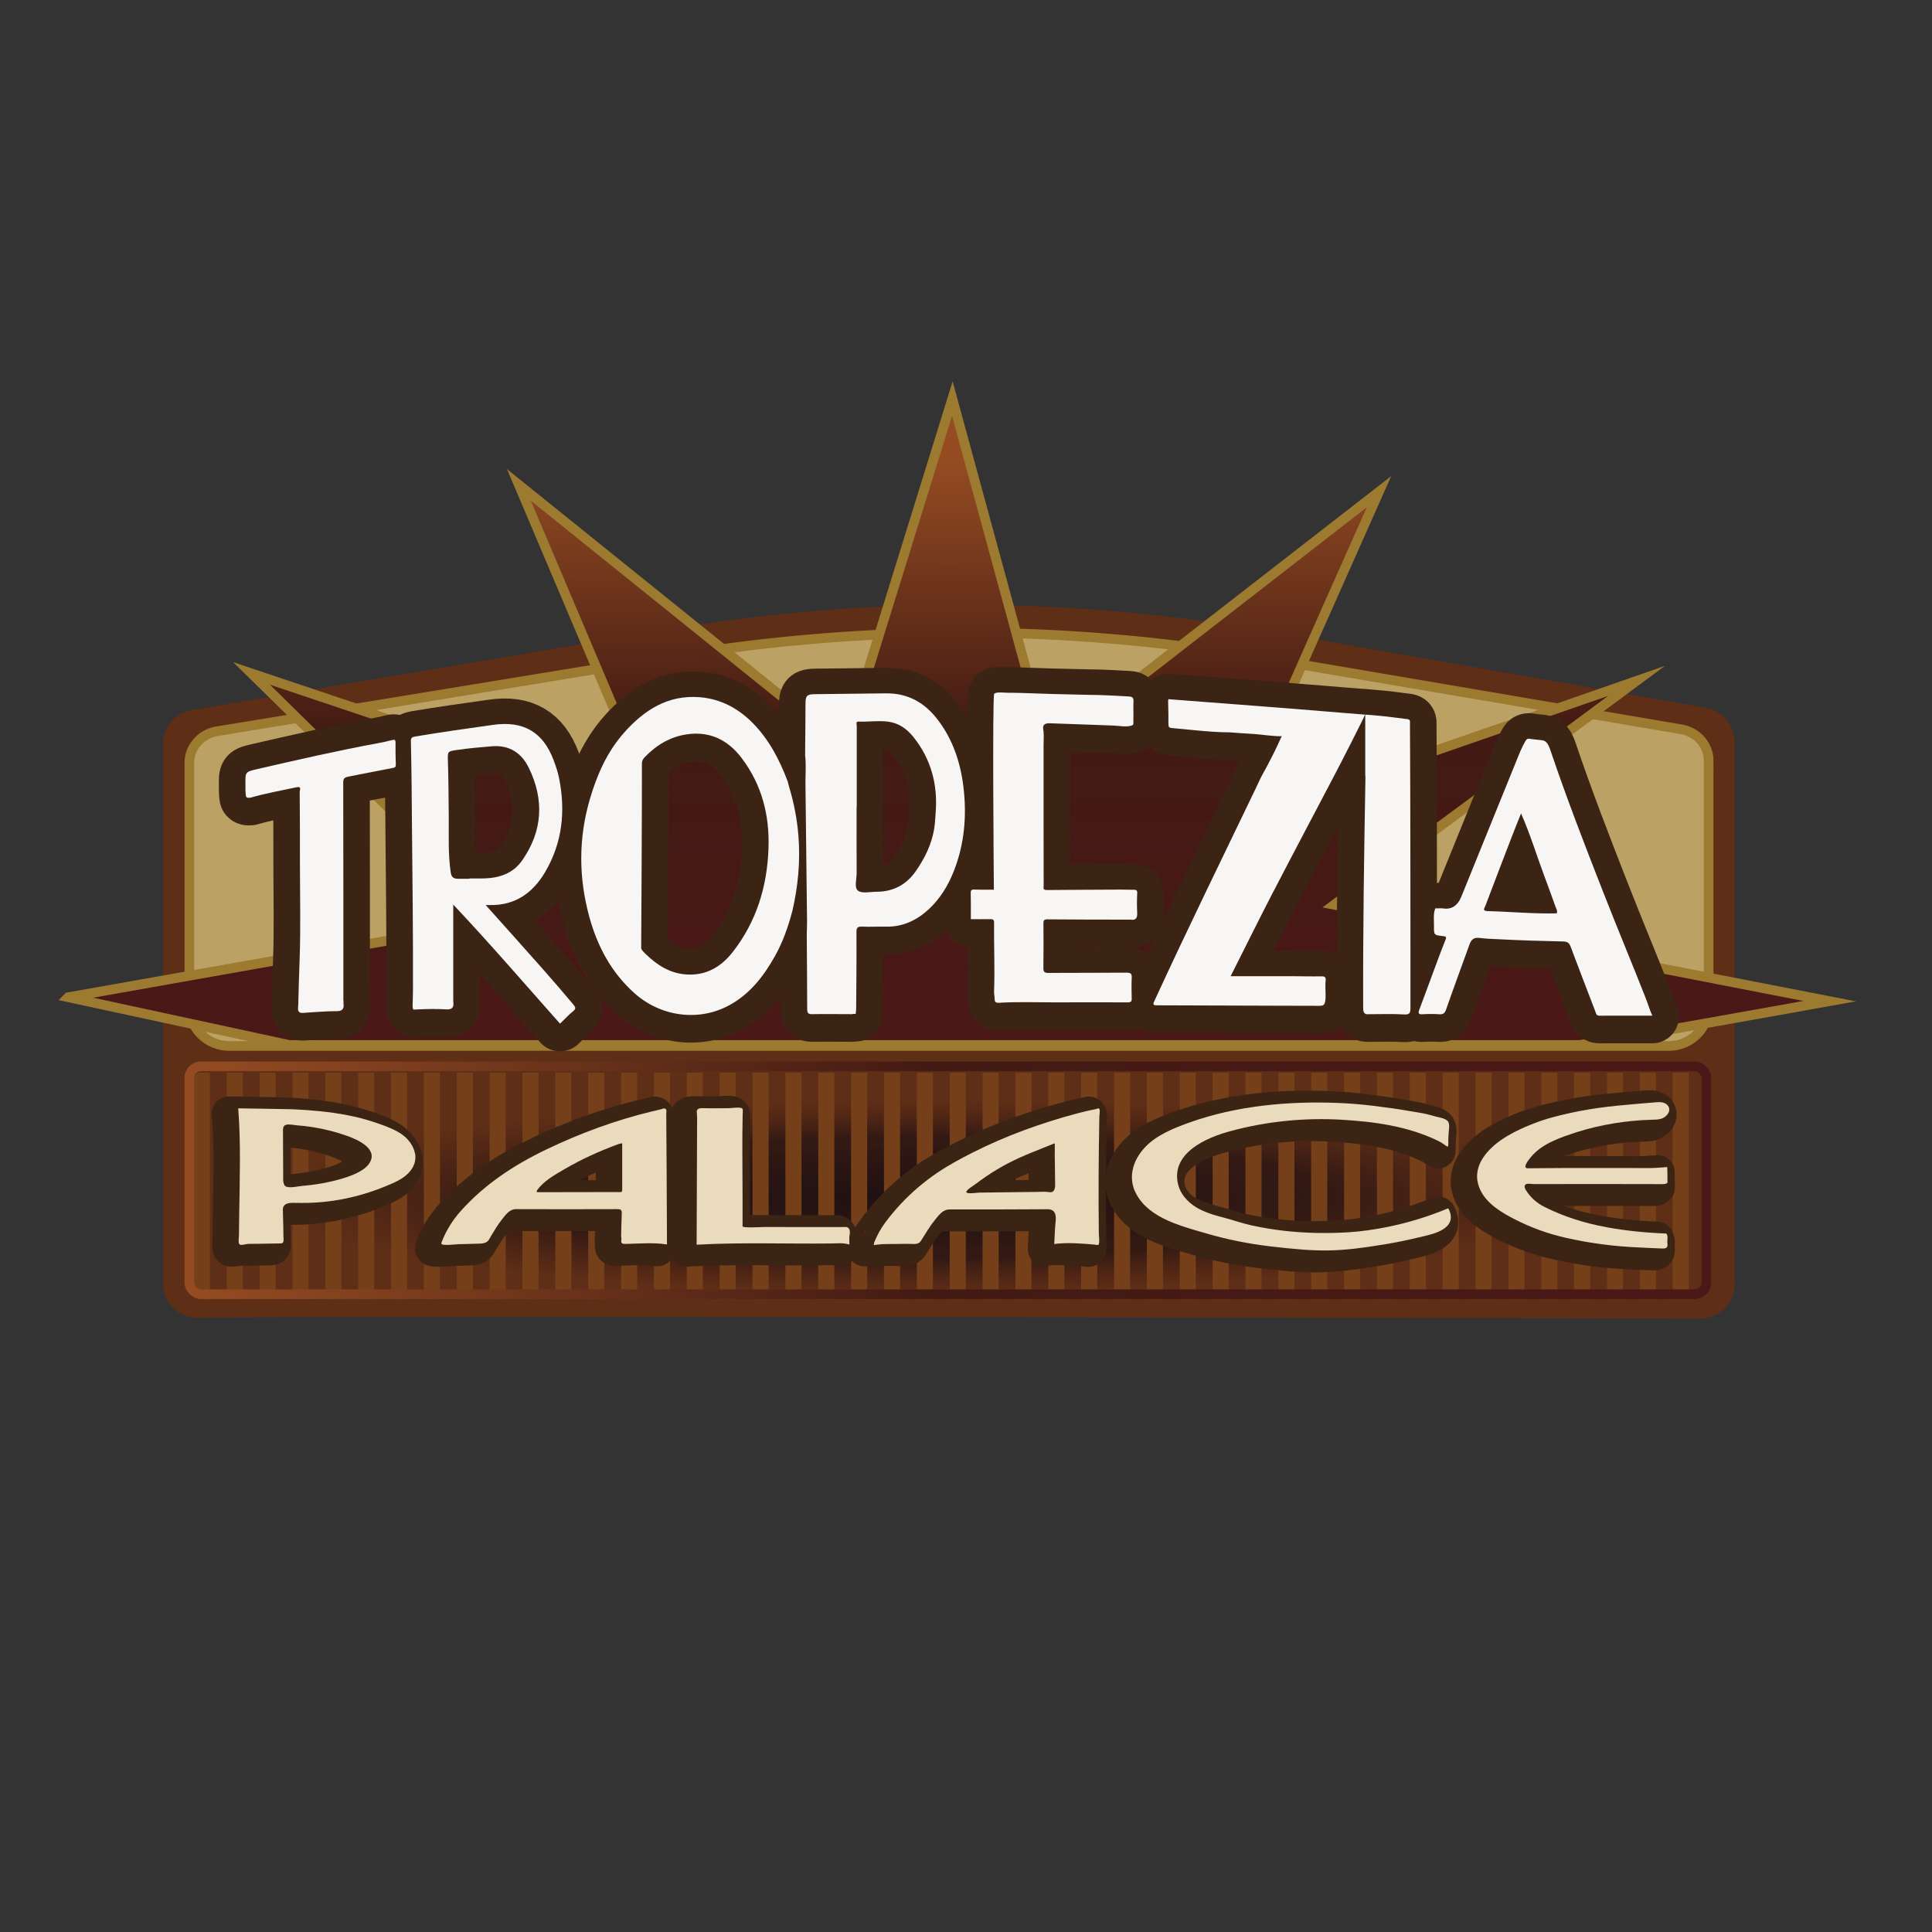 <?xml version="1.0" encoding="UTF-8"?>
<svg id="Layer_1" data-name="Layer 1" xmlns="http://www.w3.org/2000/svg" xmlns:xlink="http://www.w3.org/1999/xlink" viewBox="0 0 400 400">
  <rect x="0" y="0" width="400" height="400" fill="#333333" stroke="none"/>
  <defs>
    <style>
      .cls-1 {
        fill: #753f1a;
      }

      .cls-1, .cls-2, .cls-3, .cls-4, .cls-5, .cls-6 {
        stroke-width: 0px;
      }

      .cls-7 {
        stroke: url(#linear-gradient-2);
      }

      .cls-7, .cls-8, .cls-9 {
        stroke-miterlimit: 10;
        stroke-width: 2px;
      }

      .cls-7, .cls-5 {
        fill: none;
      }

      .cls-2 {
        fill: #5e2e16;
      }

      .cls-8 {
        fill: url(#linear-gradient);
      }

      .cls-8, .cls-9 {
        stroke: #9c7a2f;
      }

      .cls-3, .cls-10 {
        fill: #f8f6f5;
      }

      .cls-4, .cls-11 {
        fill: #eadbbd;
      }

      .cls-10 {
        stroke-width: 11px;
      }

      .cls-10, .cls-11 {
        stroke: #3c2415;
        stroke-linecap: round;
        stroke-linejoin: round;
      }

      .cls-11 {
        stroke-width: 7px;
      }

      .cls-12 {
        clip-path: url(#clippath);
      }

      .cls-6 {
        fill: url(#radial-gradient);
      }

      .cls-9 {
        fill: #bca164;
      }
    </style>
    <linearGradient id="linear-gradient" x1="195.89" y1="94.6" x2="196.5" y2="210.42" gradientUnits="userSpaceOnUse">
      <stop offset="0" stop-color="#954c22"/>
      <stop offset=".49" stop-color="#421a13"/>
      <stop offset="1" stop-color="#4a1817"/>
    </linearGradient>
    <radialGradient id="radial-gradient" cx="191.61" cy="922.76" fx="191.61" fy="922.76" r="135.12" gradientTransform="translate(0 109.51) scale(1 .15)" gradientUnits="userSpaceOnUse">
      <stop offset=".02" stop-color="#1e1011"/>
      <stop offset=".63" stop-color="#261313" stop-opacity=".75"/>
      <stop offset="1" stop-color="#401913" stop-opacity="0"/>
    </radialGradient>
    <clipPath id="clippath">
      <rect class="cls-5" x="39.33" y="221.81" width="314.09" height="47.17" rx="3.1" ry="3.1"/>
    </clipPath>
    <linearGradient id="linear-gradient-2" x1="38.2" y1="244.37" x2="354.29" y2="244.37" xlink:href="#linear-gradient"/>
  </defs>
  <path class="cls-2" d="M33.75,265.75c0-22.53,0-91.07,0-111.76,0-3.45,2.49-6.4,5.9-6.98l98.42-16.64c41.43-7.01,83.76-6.87,125.15.39l90.06,15.81c3.38.59,5.85,3.53,5.85,6.97v112.36c0,3.91-3.18,7.09-7.09,7.08-42.96-.1-268.02-.61-311.14-.16-3.94.04-7.15-3.14-7.15-7.08Z"/>
  <path class="cls-9" d="M353.76,157.52v50.79c0,4.55-3.69,8.25-8.25,8.25H47.45c-4.55,0-8.25-3.69-8.25-8.25v-50.37c0-3.24,2.41-6,5.7-6.54l95.15-15.59c40.06-6.56,80.98-6.44,120.99.37l87.07,14.82c3.27.56,5.66,3.31,5.66,6.53Z"/>
  <path class="cls-8" d="M14.13,206.47l45.76,9.88h266.92c1.61,0,52.01-9.07,52.01-9.07l-102.61-19.96,62.62-46.35s-83.18,29.01-83.18,28.4,29.85-67.56,29.85-67.56l-68.56,53.25-19.77-72.53-22.36,72.12-67.38-54.26,28.48,67.16-83.84-28.13,52.08,51.09-90.01,15.95Z"/>
  <ellipse class="cls-6" cx="191.61" cy="244.57" rx="143.54" ry="22.78"/>
  <g class="cls-12">
    <g>
      <rect class="cls-1" x="40.13" y="222.08" width="3.33" height="48.12"/>
      <rect class="cls-1" x="46.94" y="222.08" width="3.33" height="48.12"/>
      <rect class="cls-1" x="53.74" y="222.08" width="3.33" height="48.12"/>
      <rect class="cls-1" x="60.55" y="222.08" width="3.33" height="48.12"/>
      <rect class="cls-1" x="67.35" y="222.08" width="3.33" height="48.12"/>
      <rect class="cls-1" x="74.15" y="222.08" width="3.33" height="48.12"/>
      <rect class="cls-1" x="80.96" y="222.08" width="3.33" height="48.12"/>
      <rect class="cls-1" x="87.76" y="222.08" width="3.33" height="48.12"/>
      <rect class="cls-1" x="94.57" y="222.08" width="3.33" height="48.12"/>
      <rect class="cls-1" x="101.37" y="222.08" width="3.33" height="48.12"/>
      <rect class="cls-1" x="108.17" y="222.08" width="3.33" height="48.12"/>
      <rect class="cls-1" x="114.98" y="222.08" width="3.33" height="48.12"/>
      <rect class="cls-1" x="121.78" y="222.08" width="3.33" height="48.12"/>
      <rect class="cls-1" x="128.59" y="222.08" width="3.33" height="48.12"/>
      <rect class="cls-1" x="135.39" y="222.08" width="3.33" height="48.12"/>
      <rect class="cls-1" x="142.19" y="222.08" width="3.33" height="48.12"/>
      <rect class="cls-1" x="149" y="222.08" width="3.33" height="48.12"/>
      <rect class="cls-1" x="155.8" y="222.08" width="3.33" height="48.12"/>
      <rect class="cls-1" x="162.61" y="222.08" width="3.33" height="48.12"/>
      <rect class="cls-1" x="169.41" y="222.08" width="3.33" height="48.12"/>
      <rect class="cls-1" x="176.21" y="222.08" width="3.33" height="48.12"/>
      <rect class="cls-1" x="183.02" y="222.08" width="3.33" height="48.12"/>
      <rect class="cls-1" x="189.82" y="222.08" width="3.33" height="48.12"/>
      <rect class="cls-1" x="196.63" y="222.08" width="3.33" height="48.12"/>
      <rect class="cls-1" x="203.43" y="222.08" width="3.33" height="48.12"/>
      <rect class="cls-1" x="210.23" y="222.08" width="3.33" height="48.12"/>
      <rect class="cls-1" x="217.04" y="222.08" width="3.33" height="48.12"/>
      <rect class="cls-1" x="223.84" y="222.08" width="3.33" height="48.12"/>
      <rect class="cls-1" x="230.65" y="222.08" width="3.33" height="48.12"/>
      <rect class="cls-1" x="237.45" y="222.08" width="3.33" height="48.12"/>
      <rect class="cls-1" x="244.25" y="222.08" width="3.33" height="48.12"/>
      <rect class="cls-1" x="251.06" y="222.08" width="3.33" height="48.12"/>
      <rect class="cls-1" x="257.86" y="222.08" width="3.33" height="48.12"/>
      <rect class="cls-1" x="264.67" y="222.08" width="3.33" height="48.12"/>
      <rect class="cls-1" x="271.47" y="222.08" width="3.33" height="48.12"/>
      <rect class="cls-1" x="278.28" y="222.08" width="3.33" height="48.12"/>
      <rect class="cls-1" x="285.08" y="222.08" width="3.33" height="48.12"/>
      <rect class="cls-1" x="291.88" y="222.08" width="3.33" height="48.12"/>
      <rect class="cls-1" x="298.69" y="222.08" width="3.33" height="48.12"/>
      <rect class="cls-1" x="305.49" y="222.08" width="3.33" height="48.12"/>
      <rect class="cls-1" x="312.3" y="222.08" width="3.33" height="48.12"/>
      <rect class="cls-1" x="319.1" y="222.08" width="3.33" height="48.12"/>
      <rect class="cls-1" x="325.9" y="222.08" width="3.33" height="48.12"/>
      <rect class="cls-1" x="332.71" y="222.08" width="3.33" height="48.12"/>
      <rect class="cls-1" x="339.51" y="222.08" width="3.33" height="48.12"/>
      <rect class="cls-1" x="346.32" y="222.08" width="3.33" height="48.12"/>
    </g>
  </g>
  <rect class="cls-7" x="39.2" y="220.78" width="314.09" height="47.17" rx="2.38" ry="2.38"/>
  <g>
    <g>
      <path class="cls-11" d="M232.98,247.65c-1.34-3.15-.34-6.41,2.04-9,2.37-2.59,6.05-4.05,9.29-5.21,9.71-3.47,20.48-4.46,30.73-4.05,1.25.05,2.5.13,3.74.23,2.63.22,5.24.56,7.85.93,1.75.24,3.47.59,5.21.85,1.17.18,2.32.49,3.45.81.79.22,2.27.36,2.64,1.21.16.38.15.82.11,1.23-.09.82-.13,1.63-.16,2.45,0,.2.07,1.23-.1,1.33-.14.07-.9-.55-1.06-.65-.37-.23-.75-.46-1.15-.64-6.25-2.96-12.96-3.87-19.73-4.27-7.76-.46-15.53.33-23.04,2.35-4.98,1.34-12.49,4.54-10.84,11.11.49,1.95,1.94,3.55,3.64,4.61,1.7,1.06,3.66,1.64,5.6,2.14,1.98.51,3.97,1.23,5.95,1.66,2.19.48,4.4.85,6.63,1.11,4.51.52,9.07.59,13.6.31,1.31-.08,2.61-.23,3.91-.41,5.67-.79,11.23-2.31,16.51-4.52.17-.07.48.9.51,1.03.88,3.6-4.29,4.42-6.68,5-2.16.52-4.34.97-6.52,1.34-10.21,1.69-13.73,1.69-24.04.49-4.53-.53-9.02-1.43-13.39-2.71-4.14-1.21-9.02-2.45-12.27-5.43-.44-.4-.85-.83-1.21-1.3-.2-.25-.38-.52-.56-.79-.25-.4-.47-.81-.64-1.22Z"/>
      <path class="cls-11" d="M135.84,230.62c.27.2.13.72.13,1.15.07,8.07.1,16.14.14,24.22,0,.22.01,2.69.01,2.69-2.81-.44-5.64-.17-8.46-.11-.92.02-1.09-.14-.98-.93.03-.2-.03-.41-.05-.62.02-1.6.07-3.19.13-4.79.03-.74-.27-.87-.94-.86-6.99.03-13.97.02-20.96,0-1.36,0-2.15,1.19-2.92,2.15-.83,1.05-1.52,2.2-2.21,3.35-.28.47-.5,1.02-.96,1.31-.49.31-1.13.32-1.69.34-1.38.04-2.75.08-4.13.11-.43.01-3.42.38-3.54-.1-.02-.1.01-.21.05-.3.89-2.36,2.24-4.54,3.92-6.42,4.98-5.59,11.08-9.59,17.79-12.81,7.01-3.36,14.35-6.07,21.91-7.88.54-.13,1.08-.25,1.62-.38.25-.06.68-.25.94-.21.08.01.15.04.2.08ZM126.6,247.85c.26-.08.25-.3.25-.51,0-3.17,0-6.35,0-9.59-.29.05-.5.07-.69.13-3.94,1.44-7.76,3.16-11.36,5.28-2.03,1.19-4.16,2.35-5.61,4.34-.09.37-.09.37.48.37,5.64-.01,11.28-.02,16.92-.03Z"/>
      <path class="cls-11" d="M179.01,258.7c-.05,0,.64-2.1.74-2.29.46-.82,1.04-1.56,1.6-2.32.99-1.33,2.06-2.6,3.19-3.81,2.27-2.42,4.8-4.58,7.55-6.44,2.27-1.54,4.73-2.86,7.16-4.1,6.89-3.5,14.25-6.17,21.71-8.16,1.28-.34,2.56-.65,3.86-.89.29-.05.61-.33.82-.03.17.24,0,1.18-.01,1.48-.15,8.06-.21,16.15-.11,24.21,0,.49.25,2.24-.13,2.43-.16.08-.66-.06-.83-.07-2.75-.22-5.51-.47-8.27-.11.09-1.49.11-3,.27-4.47.16-1.43.04-2.74-1.67-2.73-6.76.04-13.51.05-20.27.04-1.39,0-2.22,1.18-3.02,2.16-1.05,1.27-1.87,2.7-2.75,4.09-.15.25-.31.5-.55.66-.8.54-2.38.23-3.29.24-1.22,0-2.43.03-3.65.03-.83,0-1.55-.15-2.36.09ZM216.42,239.57c0-.61-.01-1.23-.02-1.84-3.26,1.33-6.57,2.53-9.69,4.16-1.56.82-3.07,1.73-4.53,2.72-.74.5-1.47,1.03-2.19,1.58-.33.25-1.92,1.2-1.89,1.63.04.5,2.22.13,2.6.13l2.94-.04c3.04-.04,6.08-.07,9.13-.11.67,0,1.38-.08,2.05,0,.71.08,1.27.23,1.55-.61.12-.35.12-.73.11-1.1-.03-2.17-.05-4.34-.08-6.51Z"/>
      <path class="cls-11" d="M83.97,239.85c.09.53.09,1.08-.02,1.62-.25,1.2-1.04,2.24-1.99,3.01-.96.77-2.08,1.3-3.21,1.78-5.4,2.33-11.04,3.66-16.92,3.81-.92.02-1.83.02-2.75,0h-.11c-1.11-.04-2.42.09-2.38,1.49.03,1.08.07,2.16.09,3.25.02.73.03,1.45.03,2.18,0,.58.23,1.47-.53,1.48-1.51.02-3.01.05-4.52.07-.74,0-1.48,0-2.23.02-.4.01-1.4.35-1.75.14-.41-.25-.19-1.38-.18-1.81.02-1.59.04-3.18.06-4.77.1-7.19.35-14.45-.21-21.62,0,0,10.34.15,11.28.19,3.79.18,7.59.5,11.32,1.23,1.88.36,3.74.83,5.56,1.44,1.56.52,3.24,1.1,4.69,1.89.52.28,1.02.6,1.48.98,1.13.92,2.02,2.24,2.27,3.64ZM74.44,241.96c2.08-3-2.33-4.96-4.5-5.73-2.27-.81-4.61-1.42-6.99-1.8-1.19-.19-2.39-.33-3.59-.42-.67-.05-1.42-.27-2.09-.1-.75.19-.65,1.01-.65,1.69.01,2.91.02,5.83.04,8.74,0,.71-.14,2.14.68,2.4.94.29,2.38-.1,3.34-.18,2.08-.18,4.16-.48,6.19-.97,1.79-.44,6.11-1.52,7.57-3.61Z"/>
      <path class="cls-11" d="M304.65,247.67c-.55-1.05-.86-2.21-.8-3.4.07-1.47.71-2.88,1.6-4.06,2.49-3.27,6.53-5.17,10.25-6.63,1.84-.72,3.65-1.22,5.57-1.69,1.28-.31,2.57-.59,3.87-.84,5.14-1,10.33-1.34,15.54-1.79.52-.04,1.05-.09,1.56.02s1.01.4,1.24.87c.56,1.11-.54,2.21-1.53,2.51-.61.18-1.25.19-1.89.2-5.29.14-10.55.99-15.6,2.57-.85.27-1.69.59-2.54.87-1.66.61-3.31,1.31-4.77,2.32-.85.59-1.63,1.29-2.28,2.11-.35.44-1.79,2.2-.5,2.18,5.38-.07,10.75-.07,16.13-.06,2.05,0,4.09,0,6.14.01,1.04,0,2.07.02,3.11,0,1.16-.01,2.32-.13,3.47-.2.04,1.08.03,2.17.04,3.26-.36.28-.78.27-1.2.27-4.05,0-8.11-.02-12.16-.02-4.07,0-8.14,0-12.22.01-.68,0-1.37,0-2.05,0-.43,0-1.17-.15-1.58,0-.17.06-.31.2-.35.38-.07.3.09.61.25.87.92,1.49,2.23,2.66,3.79,3.45,4.08,2.06,8.39,3.4,12.89,4.23,4.11.76,8.24,1.15,12.4,1.31.45.65.12,1.38.22,2.06.13.85-.26,1.07-1.07,1.04-1.55-.04-3.09-.15-4.63-.21-5.21-.2-10.39-.88-15.47-2.04-3.6-.82-7.1-2.09-10.39-3.77-2.64-1.35-5.62-3.11-7.04-5.82Z"/>
      <path class="cls-11" d="M142.26,258.75c.03-8.78.07-17.56.1-26.34,0-.37-.04-.75-.07-1.12-.04-.62.42-.81.94-.82.91-.02,1.84.03,2.76.02.98,0,1.95-.01,2.93-.02.53,0,2.44-.31,2.79.08.21.23.08.83.08,1.11-.13,5.69-.02,11.39-.02,17.08,0,2.07,0,4.14,0,6.2,0,.35,3.97.14,4.38.13,5.46,0,10.92.01,16.38.01.49,0,.93-.12,1.25.31.27.36.22.9.15,1.31-.11.65-.03,1.33-.04,2-1.23-.39-2.49-.24-3.74-.22-9.3.1-18.6-.26-27.89.25Z"/>
    </g>
    <g>
      <path class="cls-4" d="M234.95,246.61c-1.34-3.15-.34-6.41,2.04-9,2.37-2.59,6.05-4.05,9.29-5.21,9.71-3.47,20.48-4.46,30.73-4.05,1.25.05,2.5.13,3.74.23,2.63.22,5.24.56,7.85.93,1.75.24,3.47.59,5.21.85,1.17.18,2.32.49,3.45.81.79.22,2.27.36,2.64,1.21.16.38.15.82.11,1.23-.09.82-.13,1.63-.16,2.45,0,.2.07,1.23-.1,1.33-.14.07-.9-.55-1.06-.65-.37-.23-.75-.46-1.15-.64-6.25-2.96-12.96-3.87-19.73-4.27-7.76-.46-15.53.33-23.04,2.35-4.98,1.34-12.49,4.54-10.84,11.11.49,1.95,1.94,3.55,3.64,4.61,1.7,1.06,3.66,1.64,5.6,2.14,1.98.51,3.97,1.23,5.95,1.66,2.19.48,4.4.85,6.63,1.11,4.51.52,9.07.59,13.6.31,1.31-.08,2.61-.23,3.91-.41,5.67-.79,11.23-2.31,16.51-4.52.17-.07.48.9.51,1.03.88,3.6-4.29,4.42-6.68,5-2.16.52-4.34.97-6.52,1.34-10.21,1.69-13.73,1.69-24.04.49-4.53-.53-9.02-1.43-13.39-2.71-4.14-1.21-9.02-2.45-12.27-5.43-.44-.4-.85-.83-1.21-1.3-.2-.25-.38-.52-.56-.79-.25-.4-.47-.81-.64-1.22Z"/>
      <path class="cls-4" d="M137.81,229.59c.27.2.13.72.13,1.15.07,8.07.1,16.14.14,24.22,0,.22.01,2.69.01,2.69-2.81-.44-5.64-.17-8.46-.11-.92.02-1.09-.14-.98-.93.03-.2-.03-.41-.05-.62.02-1.6.07-3.19.13-4.79.03-.74-.27-.87-.94-.86-6.99.03-13.97.02-20.96,0-1.36,0-2.15,1.19-2.92,2.15-.83,1.05-1.52,2.2-2.21,3.35-.28.47-.5,1.02-.96,1.31-.49.31-1.13.32-1.69.34-1.38.04-2.75.08-4.13.11-.43.01-3.42.38-3.54-.1-.02-.1.01-.21.05-.3.89-2.36,2.24-4.54,3.92-6.42,4.98-5.59,11.08-9.59,17.79-12.81,7.01-3.36,14.35-6.07,21.91-7.88.54-.13,1.08-.25,1.62-.38.25-.06.68-.25.94-.21.08.01.15.04.2.08ZM128.57,246.81c.26-.08.25-.3.25-.51,0-3.17,0-6.35,0-9.59-.29.05-.5.07-.69.13-3.94,1.44-7.76,3.16-11.36,5.28-2.03,1.19-4.16,2.35-5.61,4.34-.09.37-.09.37.48.37,5.64-.01,11.28-.02,16.92-.03Z"/>
      <path class="cls-4" d="M180.91,257.8c.03-.17.04-.34.06-.52.64-1.57,1.34-2.86,2.36-4.23s2.06-2.6,3.19-3.81c2.27-2.42,4.8-4.58,7.55-6.44,2.27-1.54,4.73-2.86,7.16-4.1,6.89-3.5,14.25-6.17,21.71-8.16,1.28-.34,2.56-.65,3.86-.89.29-.05.61-.33.82-.03.17.24,0,1.18-.01,1.48-.15,8.06-.21,16.15-.11,24.21,0,.49.25,2.24-.13,2.43-.16.08-.66-.06-.83-.07-2.75-.22-5.51-.47-8.27-.11.09-1.49.11-3,.27-4.47.16-1.43.04-2.74-1.67-2.73-6.76.04-13.51.05-20.27.04-1.39,0-2.22,1.18-3.02,2.16-1.05,1.27-1.87,2.7-2.75,4.09-.15.25-.31.5-.55.66-.59.4-1.67.2-2.35.21-.98.02-1.97.03-2.95.04-.77,0-1.54,0-2.32.03-.17,0-1.75.17-1.76.21ZM218.39,238.54c0-.61-.01-1.23-.02-1.84-3.26,1.33-6.57,2.53-9.69,4.16-1.56.82-3.07,1.73-4.53,2.72-.74.5-1.47,1.03-2.19,1.58-.33.25-1.92,1.2-1.89,1.63.04.5,2.22.13,2.6.13l2.94-.04c3.04-.04,6.08-.07,9.13-.11.67,0,1.38-.08,2.05,0,.71.08,1.27.23,1.55-.61.12-.35.12-.73.11-1.1-.03-2.17-.05-4.34-.08-6.51Z"/>
      <path class="cls-4" d="M85.94,238.82c.09.53.09,1.08-.02,1.62-.25,1.2-1.04,2.24-1.99,3.01s-2.08,1.3-3.21,1.78c-5.4,2.33-11.04,3.66-16.92,3.81-.92.02-1.83.02-2.75,0h-.11c-1.11-.04-2.42.09-2.38,1.49.03,1.08.07,2.16.09,3.25.02.73.03,1.45.03,2.18,0,.58.23,1.47-.53,1.48-1.51.02-3.01.05-4.52.07-.74,0-1.48,0-2.23.02-.4.01-1.4.35-1.75.14-.41-.25-.19-1.38-.18-1.81.02-1.59.04-3.18.06-4.77.1-7.19.35-14.45-.21-21.62,0,0,10.34.15,11.28.19,3.79.18,7.59.5,11.32,1.23,1.88.36,3.74.83,5.56,1.44,1.56.52,3.24,1.1,4.69,1.89.52.28,1.02.6,1.48.98,1.13.92,2.02,2.24,2.27,3.64ZM76.41,240.92c2.08-3-2.33-4.96-4.5-5.73-2.27-.81-4.61-1.42-6.99-1.8-1.19-.19-2.39-.33-3.59-.42-.67-.05-1.42-.27-2.09-.1-.75.19-.65,1.01-.65,1.69.01,2.91.02,5.83.04,8.74,0,.71-.14,2.14.68,2.4.94.29,2.38-.1,3.34-.18,2.08-.18,4.16-.48,6.19-.97,1.79-.44,6.11-1.52,7.57-3.61Z"/>
      <path class="cls-4" d="M306.62,246.64c-.55-1.05-.86-2.21-.8-3.4.07-1.47.71-2.88,1.6-4.06,2.49-3.27,6.53-5.17,10.25-6.63,1.84-.72,3.65-1.22,5.57-1.69,1.28-.31,2.57-.59,3.87-.84,5.14-1,10.33-1.34,15.54-1.79.52-.04,1.05-.09,1.56.02s1.01.4,1.24.87c.56,1.11-.54,2.21-1.53,2.51-.61.18-1.25.19-1.89.2-5.29.14-10.55.99-15.6,2.57-.85.27-1.69.59-2.54.87-1.66.61-3.31,1.31-4.77,2.32-.85.59-1.63,1.29-2.28,2.11-.35.44-1.79,2.2-.5,2.18,5.38-.07,10.75-.07,16.13-.06,2.05,0,4.09,0,6.14.01,1.04,0,2.07.02,3.11,0,1.16-.01,2.32-.13,3.47-.2.04,1.08.03,2.17.04,3.26-.36.28-.78.27-1.2.27-4.05,0-8.11-.02-12.16-.02-4.07,0-8.14,0-12.22.01-.68,0-1.37,0-2.05,0-.43,0-1.17-.15-1.58,0-.17.06-.31.2-.35.38-.07.3.09.61.25.87.92,1.49,2.23,2.66,3.79,3.45,4.08,2.06,8.39,3.4,12.89,4.23,4.11.76,8.24,1.15,12.4,1.31.45.65.12,1.38.22,2.06.13.85-.26,1.07-1.07,1.04-1.55-.04-3.09-.15-4.63-.21-5.21-.2-10.39-.88-15.47-2.04-3.6-.82-7.1-2.09-10.39-3.77-2.64-1.35-5.62-3.11-7.04-5.82Z"/>
      <path class="cls-4" d="M144.23,257.72c.03-8.78.07-17.56.1-26.34,0-.37-.04-.75-.07-1.12-.04-.62.42-.81.94-.82.91-.02,1.84.03,2.76.02.98,0,1.95-.01,2.93-.02.53,0,2.44-.31,2.79.08.21.23.08.83.08,1.11-.13,5.69-.02,11.39-.02,17.08,0,2.07,0,4.14,0,6.2,0,.35,3.97.14,4.38.13,5.46,0,10.92.01,16.38.01.49,0,.93-.12,1.25.31.27.36.22.9.15,1.31-.11.65-.03,1.33-.04,2-1.23-.39-2.49-.24-3.74-.22-9.3.1-18.6-.26-27.89.25Z"/>
    </g>
  </g>
  <g>
    <g>
      <path class="cls-10" d="M263.65,184.78c-2.98,5.76-5.84,11.57-8.86,17.55,4.33,0,8.48,0,12.62,0,2.01,0,4.03.07,6.04.03.75-.02,1.11.08,1.01.94-.14,1.17.04,2.35-.02,3.52-.09,1.86-.54,1.64-2.25,1.64-2.76,0-5.52-.01-8.28-.02-8.1,0-16.2-.08-24.3-.08-.62,0-1.03-.02-.66-.78,6.87-14.96,14.13-29.74,21.25-44.57.36-.75.68-1.53,1.08-2.25,1.47-2.64,2.85-5.32,4.11-8.18-.12.27-4.99-.35-5.53-.38-1.77-.1-3.54-.23-5.31-.36-2.43,0-4.9-.21-7.36-.45-1.52-.15-3.04-.31-4.54-.43-.55-.05-.74-.2-.74-.74,0-1.54,0-3.09-.06-4.63-.02-.59.07-.61.07-.61,0,0,27.45,2.09,32.85,2.56,2.61.23,5.23.42,7.85.64-.06.29-4.93,9.92-7.3,14.37-3.89,7.41-7.82,14.81-11.66,22.24Z"/>
      <path class="cls-10" d="M292.02,208.86c0,1.06-.13,1.47-1.37,1.39-2.39-.15-4.79-.05-7.19-.05-.96.1-1.22-.28-1.23-1.28-.06-15.93.19-31.9.47-47.81,0-.13-.03-.25-.04-.38v-12.56c1.06.09,2.12.18,3.18.27,1.86.17,3.71.46,5.56.67.67.08.51.56.52.96.09,16.33.09,32.83.1,49.23,0,3.18,0,6.37,0,9.55Z"/>
      <path class="cls-10" d="M234.67,147.31c0,.72-.01,1.44-.02,2.15s.14.84-.51,1.02c-1.08.3-2.47,0-3.58-.04-1.45-.05-2.91-.1-4.36-.16l-8.73-.31c-.41-.01-.86-.02-1.19.22-.51.36-.26,1.04-.22,1.54.07.93,0,1.89,0,2.82,0,1.89,0,3.79,0,5.68,0,3.79,0,7.57,0,11.36,0,3.99,0,7.97.02,11.96,0,.41-.23.95.61.94,5.18-.05,10.37-.06,15.55-.09.8.01,1.61.05,2.41.03.56-.01.84.08.8.76-.07,1.31-.08,2.63-.01,3.94.06,1.06-.19,1.69-1.41,1.49-5.74-.01-11.48,0-17.21-.06-.78,0-.79.35-.79.92.02,3.04.04,6.08-.01,9.12-.01.85.22,1.06,1.06,1.05,5.4-.04,10.79,0,16.19-.05.88,0,1.07.24,1.04,1.05-.06,1.41-.05,2.83,0,4.24.03.68-.18.87-.86.86-5.01-.02-10.02-.01-15.03,0-3.89,0-7.78-.15-11.67.09-.5.02-.81-.14-.82-.72,0-.46-.09-.93-.13-1.39.2-4.84-.04-9.67.01-14.51,0-.6-.25-.71-.77-.7-1.36.03-2.73,0-4.04,0,0-1.85.03-3.6-.02-5.35-.02-.64.15-.81.78-.78,1.07.06,4.01.03,4.01.03,0,0-.35-39.94.07-40.54.33-.47,2.16-.23,2.79-.23,1.06,0,2.11.02,3.16.05,2.11.06,4.22.16,6.32.21l7.18.17c2.84,0,5.68.2,8.52.34,1.04.05.86.75.85,1.55,0,.43,0,.86-.01,1.3Z"/>
      <path class="cls-10" d="M164,189c-.85,3.22-1.96,6.34-3.6,9.25-2.3,4.08-5.12,7.73-9.31,10.04-6.37,3.52-14.31,2.46-19.81-2.51-4.74-4.27-7.6-9.66-9.26-15.71-2.23-8.11-2.27-16.26.09-24.35,1.47-5.04,3.56-9.82,7.1-13.81,4.15-4.69,9.1-7.87,15.66-7.34,4.33.35,8,2.3,11.04,5.41,3.36,3.44,5.51,7.6,7.18,12.05.12.45.22.91.36,1.36.96,3.21,1.58,6.5,1.85,9.82.43,5.32-.07,10.59-1.29,15.79ZM132.75,196.51c0,.36.74,1.03,1,1.29,2.31,2.22,4.9,3.89,8.18,4.15,4.18.33,7.36-1.51,9.85-4.73,4.87-6.28,7.05-13.5,7.33-21.35.24-6.83-1.36-13.15-5.54-18.69-2.84-3.76-6.56-5.6-11.26-4.95-3.5.48-6.42,2.22-8.86,4.78-.39.41-.55.77-.55,1.32.03,6.47-.13,36.59-.15,38.17Z"/>
      <path class="cls-10" d="M176.39,210.19c-2.74,0-5.49-.05-8.23,0-.88.02-1.04-.28-1.04-1.09,0-5.15-.06-10.29-.09-15.44.02-.9.07-1.79.06-2.69-.1-9.53-.21-19.07-.33-28.6-.02-1.92.17-3.84-.07-5.76.03-3.56.07-7.11.08-10.67,0-1.68.28-1.98,1.97-2,4.89-.05,9.78-.11,14.67-.17,4.56-.06,8.06,1.93,10.76,5.49,3.11,4.09,4.67,8.79,5.29,13.82.73,5.98.24,11.85-1.99,17.51-1.17,2.98-2.85,5.71-5.16,7.86-2.41,2.24-5.34,3.69-8.81,3.62-1.67-.03-3.35.06-5.02,0-.85-.03-1.17.14-1.16,1.09.03,5.28-.02,10.55-.06,15.83,0,.38-.06.76-.09,1.14-.26.01-.52.03-.79.04ZM177.36,167.18h-.01c0,4.59-.02,9.18.01,13.76,0,1.27-.54,3.06.27,3.68.85.65,2.53.23,3.85.23,3.37,0,6.1-1.42,8.02-4.12,1.95-2.76,3.44-5.76,3.95-9.18.15-1.03.19-2.11.27-3.1.45-5.73-.92-11.03-4.59-15.62-1.39-1.74-3.07-2.93-5.33-3.21-2.01-.25-4.02.08-6.03,0-.68-.03-.39.54-.39.86-.01,5.57,0,11.14,0,16.71Z"/>
      <path class="cls-10" d="M89.93,209.11c-1.1,0-2.21.05-3.3.09-.17,0-.35.03-.52.02-.12,0-.28,0-.38.06-.04.02-.21-.17-.23-.21-.06-.1-.06-.22-.07-.33-.02-.38,0-.78.02-1.17.02-.87.05-1.74.05-2.61.03-10.99-.09-21.98-.2-32.96v-.03c-.06-6.07-.08-12.13-.23-18.2-.02-.77.16-.94.93-1.07,5.36-.9,10.75-1.66,16.13-2.41,6.2-.87,10.28,1.45,12.49,7.31.45,1.2.87,2.43,1.12,3.68,1.38,6.83.71,13.39-2.87,19.48-2.57,4.37-6.26,6.96-11.52,6.84-.19,0-.38,0-.8,0,1.89,2.11,3.63,4.04,5.36,5.98,4.31,4.83,8.64,9.64,12.79,14.61.45.54.62.86-.05,1.4-.96.77-1.79,1.69-2.7,2.57-7.27-8.19-14.45-16.52-22.11-24.66,0,2.77,0,5.54,0,8.31,0,2.74,0,5.48,0,8.23,0,.91,0,1.83,0,2.74,0,.43,0,.87.04,1.3.02.32-.08.69-.35.89-.38.27-.83.25-1.26.22-.78-.05-1.56-.06-2.34-.05ZM97.21,182.16s0-.05,0-.07c1.03,0,2.06.03,3.08,0,3.14-.11,5.94-1.04,7.81-3.72,4.26-6.09,4.61-12.56,1.39-19.17-1.5-3.08-4-4.77-7.67-4.47-2.43.2-4.86.41-7.27.77-1.84.27-1.88.29-1.82,2.14.13,3.9.14,7.79.18,11.69.03,3.8-.16,7.77.41,11.53.22,1.43,1.04,1.31,2.35,1.3.51,0,1.03,0,1.54,0Z"/>
      <path class="cls-10" d="M51.82,165.36c-.23.04-.48.06-.69-.03-.24-.11-.22-.32-.25-.56-.08-.74-.06-1.48-.06-2.22-.04-2.49-.05-2.52,2.45-3.1,8.34-1.92,16.68-3.84,25.09-5.38.92-.17,1.85-.37,2.76-.61.52-.14.78-.14.77.53-.02,1.5,0,3,.06,4.5.02.6-.25.66-.74.75-3.03.57-6.05,1.19-9.07,1.77-.7.13-1.08.31-1.08,1.2.04,15.05.03,30.09.03,45.14,0,.08.04.17.05.25-.02.08-.06.17-.04.25.19,1.05-.11,1.72-1.3,1.72-1.64,0-3.28.1-4.92.21-.72.05-1.44.11-2.16.15-.51.03-.94-.09-1-.67-.04-.37.03-.76.04-1.13.01-.46.02-.92.03-1.38.02-.9.05-1.79.07-2.69.05-1.79.11-3.59.18-5.38.22-6.33.07-12.67.06-19.01,0-5.18,0-10.36-.05-15.54,0-.34.45-1.15-.63-.92-3.21.69-6.44,1.25-9.6,2.17Z"/>
      <path class="cls-10" d="M298.63,188.28q2.75.5,3.94-2.46c3.77-9.3,7.54-18.59,11.31-27.89.59-1.46,1.15-2.94,1.96-4.31.39-.65.72-.44,1.37-.37.47.05.94.1,1.41.16.4.05.85.04,1.21.25.64.38.93,1.2,1.16,1.87,3.32,9.84,7.07,19.53,10.86,29.2,2.89,7.4,5.96,14.72,8.87,22.12.47,1.21.84,2.48,1.37,3.65-3.69,0-7.32-.01-10.94.01-.69,0-.7-.47-.86-.9-1.71-4.47-3.44-8.92-5.11-13.4-.31-.83-.72-1.05-1.57-1.07-4.36-.1-8.73-.22-13.09-.45-1.4-.07-2.82-.11-4.21-.28-1.27-.16-1.73.42-2.1,1.44-1.6,4.46-3.26,8.9-4.81,13.37-.28.79-.59,1.04-1.4.99-1.15-.08-2.32-.07-3.47,0-.8.05-.97-.17-.69-.91.92-2.43,1.8-4.87,2.71-7.31.89-2.39,1.76-4.79,2.71-7.15.29-.7.07-.75-.53-.81-1.84-.21-1.87-.23-1.84-2.06.02-1.23-.19-2.48.27-3.68.49,0,.98-.01,1.47-.02ZM322.31,189.31c.1.07.12.06.06-.03-.03.02-.05.04-.08.06.25-.53-.09-.97-.25-1.42-.75-2.09-1.49-4.18-2.28-6.26-1.61-4.29-2.92-8.69-4.84-13.03-.63,1.57-1.21,2.99-1.76,4.42-1.89,4.9-3.77,9.8-5.63,14.72-.15.41-.73,1.05.43,1.08,4.78.12,9.55.59,14.33.47Z"/>
    </g>
    <g>
      <path class="cls-3" d="M263.65,184.56c-2.98,5.76-5.84,11.57-8.86,17.55,4.33,0,8.48,0,12.62,0,2.01,0,4.03.07,6.04.03.75-.02,1.11.08,1.01.94-.14,1.17.04,2.35-.02,3.52-.09,1.86-.54,1.64-2.25,1.64-2.76,0-5.52-.01-8.28-.02-8.1,0-16.2-.08-24.3-.08-.62,0-1.03-.02-.66-.78,6.87-14.96,14.13-29.74,21.25-44.57.36-.75.68-1.53,1.08-2.25,1.47-2.64,2.85-5.32,4.11-8.18-.12.27-4.99-.35-5.53-.38-1.77-.1-3.54-.23-5.31-.36-2.43,0-4.9-.21-7.36-.45-1.52-.15-3.04-.31-4.54-.43-.55-.05-.74-.2-.74-.74,0-1.54,0-3.09-.06-4.63-.02-.59.07-.61.07-.61,0,0,27.45,2.09,32.85,2.56,2.61.23,5.23.42,7.85.64-.06.29-4.93,9.92-7.3,14.37-3.89,7.41-7.82,14.81-11.66,22.24Z"/>
      <path class="cls-3" d="M292.02,208.64c0,1.06-.13,1.47-1.37,1.39-2.39-.15-4.79-.05-7.19-.05-.96.1-1.22-.28-1.23-1.28-.06-15.93.19-31.9.47-47.81,0-.13-.03-.25-.04-.38v-12.56c1.06.09,2.12.18,3.18.27,1.86.17,3.71.46,5.56.67.67.08.51.56.52.96.09,16.33.09,32.83.1,49.23,0,3.18,0,6.37,0,9.55Z"/>
      <path class="cls-3" d="M234.67,147.09c0,.72-.01,1.44-.02,2.15s.14.84-.51,1.02c-1.08.3-2.47,0-3.58-.04-1.45-.05-2.91-.1-4.36-.16l-8.73-.31c-.41-.01-.86-.02-1.19.22-.51.36-.26,1.04-.22,1.54.07.93,0,1.89,0,2.82,0,1.89,0,3.79,0,5.68,0,3.79,0,7.57,0,11.36,0,3.99,0,7.97.02,11.96,0,.41-.23.95.61.94,5.18-.05,10.37-.06,15.55-.09.8.01,1.61.05,2.41.03.56-.01.84.08.8.76-.07,1.31-.08,2.63-.01,3.94.06,1.06-.19,1.69-1.41,1.49-5.74-.01-11.48,0-17.21-.06-.78,0-.79.35-.79.92.02,3.04.04,6.08-.01,9.12-.01.85.22,1.06,1.06,1.05,5.4-.04,10.79,0,16.19-.05.88,0,1.07.24,1.04,1.05-.06,1.41-.05,2.83,0,4.24.03.68-.18.87-.86.86-5.01-.02-10.02-.01-15.03,0-3.89,0-7.78-.15-11.67.09-.5.02-.81-.14-.82-.72,0-.46-.09-.93-.13-1.39.2-4.84-.04-9.67.01-14.51,0-.6-.25-.71-.77-.7-1.36.03-2.73,0-4.04,0,0-1.85.03-3.6-.02-5.35-.02-.64.15-.81.78-.78,1.07.06,4.01.03,4.01.03,0,0-.35-39.94.07-40.54.33-.47,2.16-.23,2.79-.23,1.06,0,2.11.02,3.16.05,2.11.06,4.22.16,6.32.21,2.39.06,4.79.12,7.18.17,2.84,0,5.68.2,8.52.34,1.04.05.86.75.85,1.55,0,.43,0,.86-.01,1.3Z"/>
      <path class="cls-3" d="M164,188.78c-.85,3.22-1.96,6.34-3.6,9.25-2.3,4.08-5.12,7.73-9.31,10.04-6.37,3.52-14.31,2.46-19.81-2.51-4.74-4.27-7.6-9.66-9.26-15.71-2.23-8.11-2.27-16.26.09-24.35,1.47-5.04,3.56-9.82,7.1-13.81,4.15-4.69,9.1-7.87,15.66-7.34,4.33.35,8,2.3,11.04,5.41,3.36,3.44,5.51,7.6,7.18,12.05.12.45.22.91.36,1.36.96,3.21,1.58,6.5,1.85,9.82.43,5.32-.07,10.59-1.29,15.79ZM132.75,196.3c0,.36.74,1.03,1,1.29,2.31,2.22,4.9,3.89,8.18,4.15,4.18.33,7.36-1.51,9.85-4.73,4.87-6.28,7.05-13.5,7.33-21.35.24-6.83-1.36-13.15-5.54-18.69-2.84-3.76-6.56-5.6-11.26-4.95-3.5.48-6.42,2.22-8.86,4.78-.39.41-.55.77-.55,1.32.03,6.47-.13,36.59-.15,38.17Z"/>
      <path class="cls-3" d="M176.39,209.97c-2.74,0-5.49-.05-8.23,0-.88.02-1.04-.28-1.04-1.09,0-5.15-.06-10.29-.09-15.44.02-.9.07-1.79.06-2.69-.1-9.53-.21-19.07-.33-28.6-.02-1.92.17-3.84-.07-5.76.03-3.56.07-7.11.08-10.67,0-1.68.28-1.98,1.97-2,4.89-.05,9.78-.11,14.67-.17,4.56-.06,8.06,1.93,10.76,5.49,3.11,4.09,4.67,8.79,5.29,13.82.73,5.98.24,11.85-1.99,17.51-1.17,2.98-2.85,5.71-5.16,7.86-2.41,2.24-5.34,3.69-8.81,3.62-1.67-.03-3.35.06-5.02,0-.85-.03-1.17.14-1.16,1.09.03,5.28-.02,10.55-.06,15.83,0,.38-.06.76-.09,1.14-.26.01-.52.03-.79.04ZM177.36,166.96h-.01c0,4.59-.02,9.18.01,13.76,0,1.27-.54,3.06.27,3.68.85.65,2.53.23,3.85.23,3.37,0,6.1-1.42,8.02-4.12,1.95-2.76,3.44-5.76,3.95-9.18.15-1.03.19-2.11.27-3.1.45-5.73-.92-11.03-4.59-15.62-1.39-1.74-3.07-2.93-5.33-3.21-2.01-.25-4.02.08-6.03,0-.68-.03-.39.54-.39.86-.01,5.57,0,11.14,0,16.71Z"/>
      <path class="cls-3" d="M89.93,208.89c-1.1,0-2.21.05-3.3.09-.17,0-.35.03-.52.02-.12,0-.28,0-.38.06-.04.02-.21-.17-.23-.21-.06-.1-.06-.22-.07-.33-.02-.38,0-.78.02-1.17.02-.87.05-1.74.05-2.61.03-10.99-.09-21.98-.2-32.96v-.03c-.06-6.07-.08-12.13-.23-18.2-.02-.77.16-.94.93-1.07,5.36-.9,10.75-1.66,16.13-2.41,6.2-.87,10.28,1.45,12.49,7.31.45,1.2.87,2.43,1.12,3.68,1.38,6.83.71,13.39-2.87,19.48-2.57,4.37-6.26,6.96-11.52,6.84-.19,0-.38,0-.8,0,1.89,2.11,3.63,4.04,5.36,5.98,4.31,4.83,8.64,9.64,12.79,14.61.45.54.62.86-.05,1.4-.96.77-1.79,1.69-2.7,2.57-7.27-8.19-14.45-16.52-22.11-24.66,0,2.77,0,5.54,0,8.31,0,2.74,0,5.48,0,8.23,0,.91,0,1.83,0,2.74,0,.43,0,.87.04,1.3.02.32-.08.69-.35.89-.38.27-.83.25-1.26.22-.78-.05-1.56-.06-2.34-.05ZM97.21,181.94s0-.05,0-.07c1.03,0,2.06.03,3.08,0,3.14-.11,5.94-1.04,7.81-3.72,4.26-6.09,4.61-12.56,1.39-19.17-1.5-3.08-4-4.77-7.67-4.47-2.43.2-4.86.41-7.27.77-1.84.27-1.88.29-1.82,2.14.13,3.9.14,7.79.18,11.69.03,3.8-.16,7.77.41,11.53.22,1.43,1.04,1.31,2.35,1.3.51,0,1.03,0,1.54,0Z"/>
      <path class="cls-3" d="M51.82,165.14c-.23.04-.48.06-.69-.03-.24-.11-.22-.32-.25-.56-.08-.74-.06-1.48-.06-2.22-.04-2.49-.05-2.52,2.45-3.1,8.34-1.92,16.68-3.84,25.09-5.38.92-.17,1.85-.37,2.76-.61.52-.14.78-.14.77.53-.02,1.5,0,3,.06,4.5.02.6-.25.66-.74.75-3.03.57-6.05,1.19-9.07,1.77-.7.13-1.08.31-1.08,1.2.04,15.05.03,30.09.03,45.14,0,.08.04.17.05.25-.02.08-.06.17-.04.25.19,1.05-.11,1.72-1.3,1.72-1.64,0-3.28.1-4.92.21-.72.05-1.44.11-2.16.15-.51.03-.94-.09-1-.67-.04-.37.03-.76.04-1.13.01-.46.02-.92.03-1.38.02-.9.05-1.79.07-2.69.05-1.79.11-3.59.18-5.38.22-6.33.07-12.67.06-19.01,0-5.18,0-10.36-.05-15.54,0-.34.45-1.15-.63-.92-3.21.69-6.44,1.25-9.6,2.17Z"/>
      <path class="cls-3" d="M298.63,188.06q2.75.5,3.94-2.46c3.77-9.3,7.54-18.59,11.31-27.89.59-1.46,1.15-2.94,1.96-4.31.39-.65.72-.44,1.37-.37.47.05.94.1,1.41.16.4.05.85.04,1.21.25.64.38.93,1.2,1.16,1.87,3.32,9.84,7.07,19.53,10.86,29.2,2.89,7.4,5.96,14.72,8.87,22.12.47,1.21.84,2.48,1.37,3.65-3.69,0-7.32-.01-10.94.01-.69,0-.7-.47-.86-.9-1.71-4.47-3.44-8.92-5.11-13.4-.31-.83-.72-1.05-1.57-1.07-4.36-.1-8.73-.22-13.09-.45-1.4-.07-2.82-.11-4.21-.28-1.27-.16-1.73.42-2.1,1.44-1.6,4.46-3.26,8.9-4.81,13.37-.28.79-.59,1.04-1.4.99-1.15-.08-2.32-.07-3.47,0-.8.05-.97-.17-.69-.91.92-2.43,1.8-4.87,2.71-7.31.89-2.39,1.76-4.79,2.71-7.15.29-.7.07-.75-.53-.81-1.84-.21-1.87-.23-1.84-2.06.02-1.23-.19-2.48.27-3.68.49,0,.98-.01,1.47-.02ZM322.31,189.09c.1.07.12.06.06-.03-.03.02-.05.04-.08.06.25-.53-.09-.97-.25-1.42-.75-2.09-1.49-4.18-2.28-6.26-1.61-4.29-2.92-8.69-4.84-13.03-.63,1.57-1.21,2.99-1.76,4.42-1.89,4.9-3.77,9.8-5.63,14.72-.15.41-.73,1.05.43,1.08,4.78.12,9.55.59,14.33.47Z"/>
    </g>
  </g>
</svg>